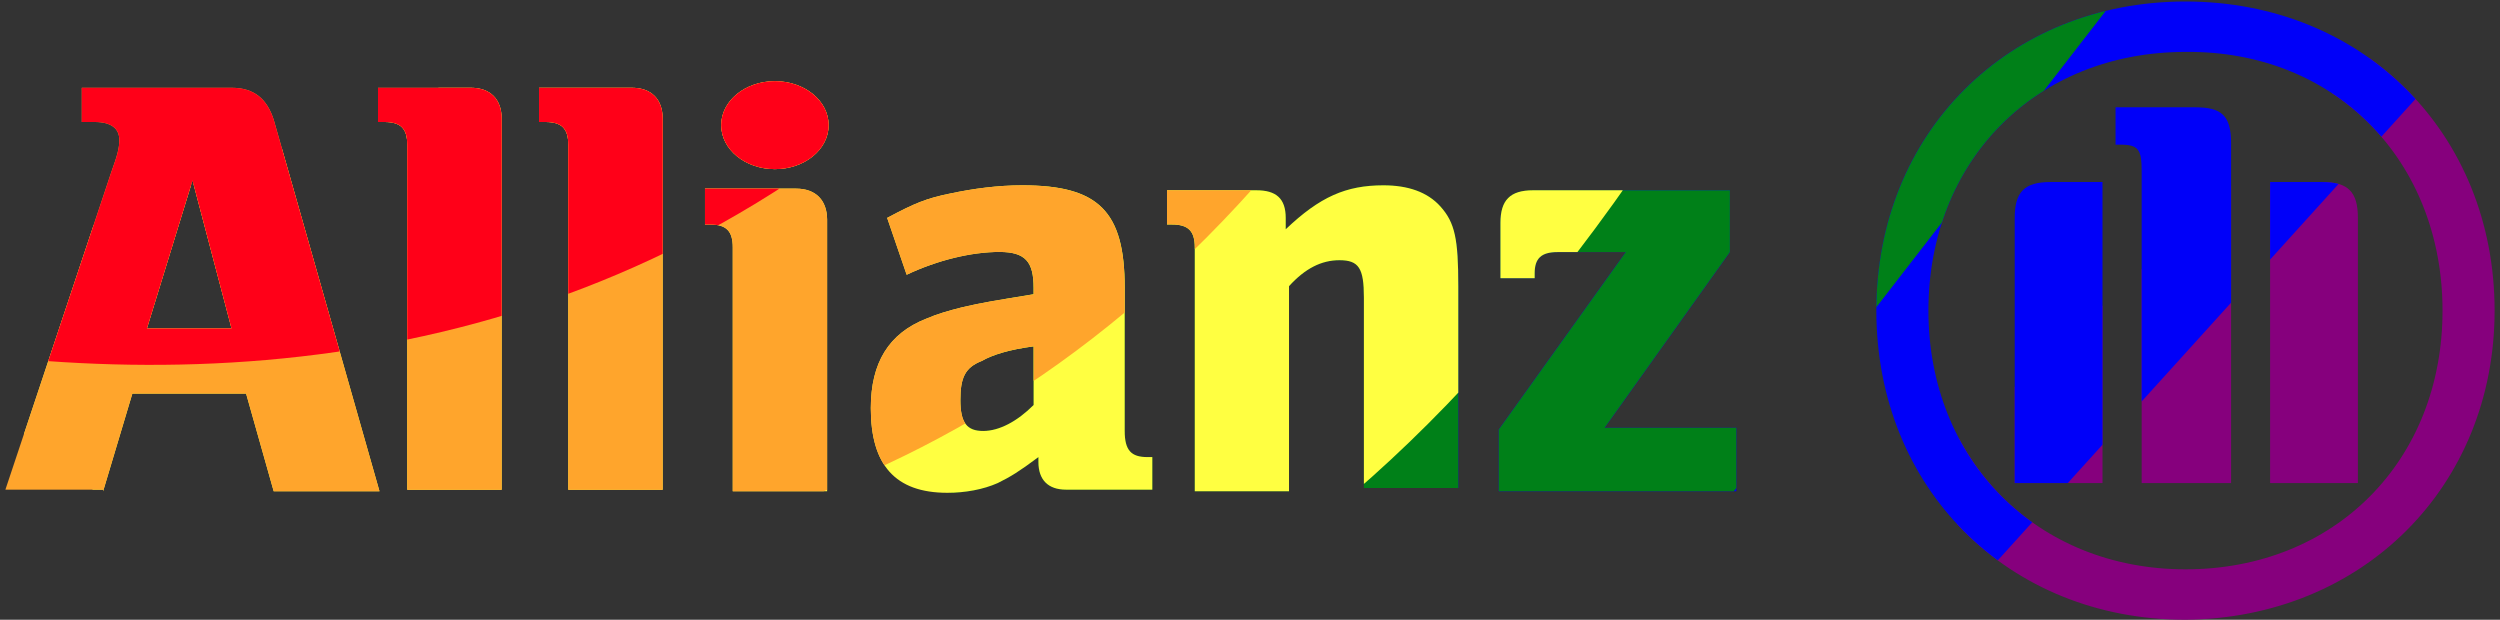 <?xml version="1.0" encoding="utf-8"?>
<!-- Generator: Adobe Illustrator 26.3.1, SVG Export Plug-In . SVG Version: 6.00 Build 0)  -->
<svg version="1.1" xmlns="http://www.w3.org/2000/svg" xmlns:xlink="http://www.w3.org/1999/xlink" x="0px" y="0px"
	 viewBox="0 0 1666 413" style="enable-background:new 0 0 1666 413;" xml:space="preserve">
<rect x="0" y="0" width="1666" height="413" fill="#333333" stroke="none"/>
<style type="text/css">
	.st0{fill:#003781;}
	.st1{fill:#FF0018;}
	.st2{fill:#FFA52C;}
	.st3{fill:#FFFF41;}
	.st4{fill:#008018;}
	.st5{fill:#0000F9;}
	.st6{fill:#86007D;}
	.st7{fill:#55CDFC;}
	.st8{fill:#F7A8B8;}
	.st9{fill:#FFFFFF;}
	.st10{clip-path:url(#SVGID_00000016791991658302360450000007206577554777696927_);}
	.st11{clip-path:url(#SVGID_00000094592044966032509840000005232547501069484182_);}
	.st12{clip-path:url(#SVGID_00000079451600820116487140000008566344939870642876_);}
	.st13{clip-path:url(#SVGID_00000082345785644312456510000011806566435408815540_);}
	.st14{clip-path:url(#SVGID_00000114765560342562879910000009718712659379303578_);}
	.st15{clip-path:url(#SVGID_00000160192887348677448410000016191816509580751245_);}
	.st16{clip-path:url(#SVGID_00000108287545312337376310000004922807616104262785_);}
	.st17{clip-path:url(#SVGID_00000053520093421931136710000009581542113417970603_);}
	.st18{clip-path:url(#SVGID_00000052814100024148202940000009897041726781660547_);}
	.st19{clip-path:url(#SVGID_00000000932963457485266710000003971288302824214183_);}
	.st20{clip-path:url(#SVGID_00000135677127421891564830000010418024612487844269_);}
	.st21{clip-path:url(#SVGID_00000058579792425239555020000004676756026231063186_);}
	.st22{clip-path:url(#SVGID_00000029013894845813466660000010268758883489476241_);}
	.st23{fill:#EDEDED;}
	.st24{clip-path:url(#SVGID_00000070100340702733785340000016559069267406796985_);}
	.st25{clip-path:url(#SVGID_00000126307208753443093690000015492007189839637411_);}
	.st26{clip-path:url(#SVGID_00000124846668772497815430000013333016403702682531_);}
	.st27{clip-path:url(#SVGID_00000065067339423126293760000005107697323935459733_);}
	.st28{clip-path:url(#SVGID_00000121984881377804745440000003816376139778772146_);}
	.st29{clip-path:url(#SVGID_00000106858267537702076550000006407337172645635973_);}
	.st30{clip-path:url(#SVGID_00000129927313669400846040000006014629100686540954_);}
	.st31{clip-path:url(#SVGID_00000062171869882817209090000006714251063222348175_);}
	.st32{clip-path:url(#SVGID_00000105411544178478924400000017885085378766004126_);}
	.st33{clip-path:url(#SVGID_00000010276595237702665880000004873103744753953456_);}
	.st34{clip-path:url(#SVGID_00000178177694035547323690000006522640283542723232_);}
	.st35{clip-path:url(#SVGID_00000082339069420417215750000004641546328884847494_);}
	.st36{clip-path:url(#SVGID_00000083055503683565636930000013775613404507771053_);}
	.st37{clip-path:url(#SVGID_00000084489130658553546160000012417375154454248066_);}
	.st38{clip-path:url(#SVGID_00000163795404382537828220000016183040187785121939_);}
	.st39{clip-path:url(#SVGID_00000101069782984846007940000003777303021905293459_);}
	.st40{clip-path:url(#SVGID_00000033336617164328932540000010579873548948385977_);}
	.st41{clip-path:url(#SVGID_00000148625164300092734930000004473023163626607551_);}
	.st42{clip-path:url(#SVGID_00000122001638798246870250000003946517071498760879_);}
	.st43{clip-path:url(#SVGID_00000091703059100965143490000009167117825720585906_);}
	.st44{clip-path:url(#SVGID_00000020380223133936070640000003304205409589120959_);}
	.st45{clip-path:url(#SVGID_00000168824589313271659450000004416021886288832445_);}
	.st46{clip-path:url(#SVGID_00000113344103369040986460000005515290535537157001_);}
	.st47{clip-path:url(#SVGID_00000035511753409681291630000014804253545744220346_);}
	.st48{clip-path:url(#SVGID_00000098922089173200598340000016000786375021515706_);}
	.st49{clip-path:url(#SVGID_00000164489374490162508600000014241335847349846698_);}
	.st50{clip-path:url(#SVGID_00000126297028975791752650000014802726603410821254_);}
	.st51{clip-path:url(#SVGID_00000176006339679063163180000010861050571341443004_);}
	.st52{clip-path:url(#SVGID_00000045594050981315781320000006894955254532104375_);}
	.st53{clip-path:url(#SVGID_00000078763330330947127360000006621736477269700751_);}
	.st54{clip-path:url(#SVGID_00000149345068719521681370000012361109399458782350_);}
	.st55{clip-path:url(#SVGID_00000088110663853639987040000014614647765563876014_);}
	.st56{clip-path:url(#SVGID_00000178199244104919370460000008680768085792420739_);}
	.st57{clip-path:url(#SVGID_00000009588400005155529290000016721389477149323404_);}
	.st58{clip-path:url(#SVGID_00000001661068338225638920000012099674795893490317_);}
	.st59{clip-path:url(#SVGID_00000026157923357750372130000013265662382058319744_);}
	.st60{clip-path:url(#SVGID_00000050656833883842270520000006789013030581979561_);}
	.st61{clip-path:url(#SVGID_00000099659228060075133020000009035644227439293873_);}
	.st62{clip-path:url(#SVGID_00000159433597223560606620000009794596943873756825_);}
	.st63{clip-path:url(#SVGID_00000002358467595242509790000002390024407126628500_);}
	.st64{clip-path:url(#SVGID_00000170265980108065723910000005545658509585665951_);}
	.st65{clip-path:url(#SVGID_00000121249544992143804290000009190053401747654329_);}
	.st66{clip-path:url(#SVGID_00000017491906952627702110000015550621369051888812_);}
	.st67{clip-path:url(#SVGID_00000173878673690060319540000007109901015703924104_);}
	.st68{clip-path:url(#SVGID_00000080171422977508281260000008843074545138602883_);}
	.st69{clip-path:url(#SVGID_00000077295956529979164830000005957531331697966492_);}
	.st70{clip-path:url(#SVGID_00000098920690196859514190000007062607528369291190_);}
	.st71{clip-path:url(#SVGID_00000152266311527986600470000000626870570686290615_);}
	.st72{clip-path:url(#SVGID_00000103238832249267869530000011824669214503226532_);}
	.st73{clip-path:url(#SVGID_00000182507049385716842050000017398376174289836199_);}
	.st74{clip-path:url(#SVGID_00000134948204488052046970000005523443207106712978_);}
	.st75{clip-path:url(#SVGID_00000139260554617297231900000018229944549013721985_);}
	.st76{clip-path:url(#SVGID_00000067209696005655326770000008188390739749696172_);}
	.st77{clip-path:url(#SVGID_00000129175642186212261100000003300766473546366141_);}
	.st78{clip-path:url(#SVGID_00000181805229334458917790000012918086222953132188_);}
	.st79{clip-path:url(#SVGID_00000049939099390405562630000003063992022518259614_);}
	.st80{clip-path:url(#SVGID_00000048483039669593864450000003073993148441728947_);}
	.st81{clip-path:url(#SVGID_00000048466737556894271810000008397567138961036448_);}
	.st82{clip-path:url(#SVGID_00000109717160673888922740000018167440607322976647_);}
	.st83{clip-path:url(#SVGID_00000060716604568048649850000003417344332169510795_);}
	.st84{clip-path:url(#SVGID_00000129201705118239237520000013160816408346407052_);}
	.st85{clip-path:url(#SVGID_00000116214808996411338700000008842308111767316661_);}
	.st86{clip-path:url(#SVGID_00000175290159488242553490000012877328857680866203_);}
	.st87{clip-path:url(#SVGID_00000034771469485882206330000001273933983733822905_);}
	.st88{clip-path:url(#SVGID_00000010274980891172000060000017242731600308698507_);}
	.st89{clip-path:url(#SVGID_00000048489567592694155880000008736505185629815441_);}
	.st90{clip-path:url(#SVGID_00000141434918208115932990000012220024677067693700_);}
	.st91{clip-path:url(#SVGID_00000008146735103724891610000018146993366428840614_);}
	.st92{clip-path:url(#SVGID_00000015338793353587672370000015037684252159143818_);}
	.st93{clip-path:url(#SVGID_00000009564477382185334230000001933620237961109432_);}
	.st94{clip-path:url(#SVGID_00000072254984356875512200000003271980127125418892_);}
	.st95{clip-path:url(#SVGID_00000070836736030096209460000017616293010122056844_);}
	.st96{clip-path:url(#SVGID_00000146496565512006244090000010651436726891940279_);}
	.st97{clip-path:url(#SVGID_00000090982784173508745960000017234552187212005781_);}
	.st98{clip-path:url(#SVGID_00000142151241745706557860000016761494848520358280_);}
	.st99{clip-path:url(#SVGID_00000183959939175464239500000016629663155887121846_);}
	.st100{clip-path:url(#SVGID_00000116932678076678602590000000724068628267929789_);}
</style>
<g id="OG">
</g>
<g id="BGs">
</g>
<g id="Allianz_Radial_Pride">
	<g>
		<defs>
			<path id="SVGID_1_" d="M154.3,58.5H54.5v22.8h8.7c10.8,0,16.3,4.3,16.3,11.9c0,5.4-1.1,9.8-5.4,21.7L3.6,326.3h65.1v1.1
				l19.5-65.1H164l18.4,65.1h70.5L182.5,80.1C178.1,66.1,169.5,58.5,154.3,58.5z M97.9,218.9l30.4-98.7l26,98.7H97.9z"/>
		</defs>
		<clipPath id="SVGID_00000120558384988659923710000010018373538224815276_">
			<use xlink:href="#SVGID_1_"  style="overflow:visible;"/>
		</clipPath>
		
			<g id="Radial_BG_00000156580336200691707050000015239842345413792702_" style="clip-path:url(#SVGID_00000120558384988659923710000010018373538224815276_);">
			<polygon class="st6" points="1753,-122.6 1289.5,307 1408,648.6 1642,668.1 1876,367 1918,-93.3 			"/>
			<polygon class="st5" points="1702,-36 1195,524 877,553 952,174.7 1342,-93.3 1528,-285.4 			"/>
			<polygon class="st4" points="1513,-134.5 1030,489.4 598,451 730,-9.3 1210,-285.4 			"/>
			<path class="st3" d="M-10,265.3c0,0,601.7,610.1,1122-183.3C1474-470-10,181-10,181V265.3z"/>
			<path class="st2" d="M-245,258.3c0,0,693,371.7,1122-183.3s-1122,99-1122,99V258.3z"/>
			<path class="st1" d="M-401,121.3c0,0,693,371.7,1122-183.3S-401,37-401,37V121.3z"/>
		</g>
	</g>
	<g>
		<defs>
			<path id="SVGID_00000061457359946125574380000015116107496345408133_" d="M313.7,58.5h-61.8v22.8h4.3c10.8,0,15.2,4.3,15.2,15.2
				v229.9h62.9V79.1C334.3,66.1,326.7,58.5,313.7,58.5z"/>
		</defs>
		<clipPath id="SVGID_00000165951061106233380610000005306771942117060481_">
			<use xlink:href="#SVGID_00000061457359946125574380000015116107496345408133_"  style="overflow:visible;"/>
		</clipPath>
		
			<g id="Radial_BG_00000106108453438198982690000011844596274261968002_" style="clip-path:url(#SVGID_00000165951061106233380610000005306771942117060481_);">
			<polygon class="st6" points="1753,-122.6 1289.5,307 1408,648.6 1642,668.1 1876,367 1918,-93.3 			"/>
			<polygon class="st5" points="1702,-36 1195,524 877,553 952,174.7 1342,-93.3 1528,-285.4 			"/>
			<polygon class="st4" points="1513,-134.5 1030,489.4 598,451 730,-9.3 1210,-285.4 			"/>
			<path class="st3" d="M-10,265.3c0,0,601.7,610.1,1122-183.3C1474-470-10,181-10,181V265.3z"/>
			<path class="st2" d="M-245,258.3c0,0,693,371.7,1122-183.3s-1122,99-1122,99V258.3z"/>
			<path class="st1" d="M-401,121.3c0,0,693,371.7,1122-183.3S-401,37-401,37V121.3z"/>
		</g>
	</g>
	<g>
		<defs>
			<path id="SVGID_00000092457451696515304430000001680988058030803588_" d="M421,58.5h-61.8v22.8h4.3c10.8,0,15.2,4.3,15.2,15.2
				v229.9h62.9V79.1C441.6,66.1,434,58.5,421,58.5z"/>
		</defs>
		<clipPath id="SVGID_00000066504835192091177960000000142940216304498338_">
			<use xlink:href="#SVGID_00000092457451696515304430000001680988058030803588_"  style="overflow:visible;"/>
		</clipPath>
		
			<g id="Radial_BG_00000001639410179164767530000007287739367143607230_" style="clip-path:url(#SVGID_00000066504835192091177960000000142940216304498338_);">
			<polygon class="st6" points="1753,-122.6 1289.5,307 1408,648.6 1642,668.1 1876,367 1918,-93.3 			"/>
			<polygon class="st5" points="1702,-36 1195,524 877,553 952,174.7 1342,-93.3 1528,-285.4 			"/>
			<polygon class="st4" points="1513,-134.5 1030,489.4 598,451 730,-9.3 1210,-285.4 			"/>
			<path class="st3" d="M-10,265.3c0,0,601.7,610.1,1122-183.3C1474-470-10,181-10,181V265.3z"/>
			<path class="st2" d="M-245,258.3c0,0,693,371.7,1122-183.3s-1122,99-1122,99V258.3z"/>
			<path class="st1" d="M-401,121.3c0,0,693,371.7,1122-183.3S-401,37-401,37V121.3z"/>
		</g>
	</g>
	<g>
		<defs>
			<path id="SVGID_00000174599663024721318100000006419525752778071470_" d="M530.5,125.7h-60.7v23.9h3.3c10.8,0,15.2,4.3,15.2,15.2
				v162.6h62.9V146.3C551.1,133.3,543.5,125.7,530.5,125.7z"/>
		</defs>
		<clipPath id="SVGID_00000078755923046978267720000016163587607660801977_">
			<use xlink:href="#SVGID_00000174599663024721318100000006419525752778071470_"  style="overflow:visible;"/>
		</clipPath>
		
			<g id="Radial_BG_00000134930774434744211560000002272441660014042758_" style="clip-path:url(#SVGID_00000078755923046978267720000016163587607660801977_);">
			<polygon class="st6" points="1753,-122.6 1289.5,307 1408,648.6 1642,668.1 1876,367 1918,-93.3 			"/>
			<polygon class="st5" points="1702,-36 1195,524 877,553 952,174.7 1342,-93.3 1528,-285.4 			"/>
			<polygon class="st4" points="1513,-134.5 1030,489.4 598,451 730,-9.3 1210,-285.4 			"/>
			<path class="st3" d="M-10,265.3c0,0,601.7,610.1,1122-183.3C1474-470-10,181-10,181V265.3z"/>
			<path class="st2" d="M-245,258.3c0,0,693,371.7,1122-183.3s-1122,99-1122,99V258.3z"/>
			<path class="st1" d="M-401,121.3c0,0,693,371.7,1122-183.3S-401,37-401,37V121.3z"/>
		</g>
	</g>
	<g>
		<defs>
			<ellipse id="SVGID_00000062904746080919535190000006341070764330728357_" cx="516.4" cy="83.4" rx="35.8" ry="29.3"/>
		</defs>
		<clipPath id="SVGID_00000008147512550622853020000016634415741343351709_">
			<use xlink:href="#SVGID_00000062904746080919535190000006341070764330728357_"  style="overflow:visible;"/>
		</clipPath>
		
			<g id="Radial_BG_00000003077372512496550750000006586243211606543543_" style="clip-path:url(#SVGID_00000008147512550622853020000016634415741343351709_);">
			<polygon class="st6" points="1753,-122.6 1289.5,307 1408,648.6 1642,668.1 1876,367 1918,-93.3 			"/>
			<polygon class="st5" points="1702,-36 1195,524 877,553 952,174.7 1342,-93.3 1528,-285.4 			"/>
			<polygon class="st4" points="1513,-134.5 1030,489.4 598,451 730,-9.3 1210,-285.4 			"/>
			<path class="st3" d="M-10,265.3c0,0,601.7,610.1,1122-183.3C1474-470-10,181-10,181V265.3z"/>
			<path class="st2" d="M-245,258.3c0,0,693,371.7,1122-183.3s-1122,99-1122,99V258.3z"/>
			<path class="st1" d="M-401,121.3c0,0,693,371.7,1122-183.3S-401,37-401,37V121.3z"/>
		</g>
	</g>
	<g>
		<defs>
			<path id="SVGID_00000047775325454329652780000008372285944436119178_" d="M749.5,287.2v-95.4c0-51-17.3-68.3-68.3-68.3
				c-16.3,0-32.5,2.2-47.7,5.4c-16.3,3.3-23.9,6.5-42.3,16.3l13,37.9c20.6-9.8,43.4-15.2,61.8-15.2c17.3,0,22.8,6.5,22.8,23.9v4.3
				c-26,4.3-33.6,5.4-47.7,8.7c-8.7,2.2-16.3,4.3-23.9,7.6c-24.9,9.8-36.9,29.3-36.9,59.6c0,37.9,16.3,56.4,51,56.4
				c11.9,0,23.9-2.2,33.6-6.5c8.7-4.3,14.1-7.6,27.1-17.3v3.3c0,11.9,6.5,18.4,18.4,18.4h57.5v-21.7h-3.3
				C753.9,304.6,749.5,300.2,749.5,287.2z M688.8,269.9c-10.8,10.8-22.8,17.3-33.6,17.3s-15.2-5.4-15.2-20.6
				c0-15.2,3.3-21.7,14.1-26c7.6-4.3,18.4-7.6,34.7-9.8V269.9z"/>
		</defs>
		<clipPath id="SVGID_00000147192544920464777610000009907719112305995150_">
			<use xlink:href="#SVGID_00000047775325454329652780000008372285944436119178_"  style="overflow:visible;"/>
		</clipPath>
		
			<g id="Radial_BG_00000021089526660069434850000009816175849560380589_" style="clip-path:url(#SVGID_00000147192544920464777610000009907719112305995150_);">
			<polygon class="st6" points="1753,-122.6 1289.5,307 1408,648.6 1642,668.1 1876,367 1918,-93.3 			"/>
			<polygon class="st5" points="1702,-36 1195,524 877,553 952,174.7 1342,-93.3 1528,-285.4 			"/>
			<polygon class="st4" points="1513,-134.5 1030,489.4 598,451 730,-9.3 1210,-285.4 			"/>
			<path class="st3" d="M-10,265.3c0,0,601.7,610.1,1122-183.3C1474-470-10,181-10,181V265.3z"/>
			<path class="st2" d="M-245,258.3c0,0,693,371.7,1122-183.3s-1122,99-1122,99V258.3z"/>
			<path class="st1" d="M-401,121.3c0,0,693,371.7,1122-183.3S-401,37-401,37V121.3z"/>
		</g>
	</g>
	<g>
		<defs>
			<path id="SVGID_00000115507022851836027660000001611506398178655676_" d="M921.9,123.5c-24.9,0-42.3,7.6-65.1,29.3v-7.6
				c0-13-6.5-18.4-19.5-18.4h-59.6v22.8h3.3c10.8,0,15.2,4.3,15.2,15.2v162.6H859V190.7c10.8-11.9,21.7-17.3,33.6-17.3
				c13,0,16.3,5.4,16.3,24.9v126.9h62.9V190.7c0-31.4-2.2-42.3-11.9-53.1C951.2,127.9,938.2,123.5,921.9,123.5z"/>
		</defs>
		<clipPath id="SVGID_00000129915114264072808930000011371150253346957462_">
			<use xlink:href="#SVGID_00000115507022851836027660000001611506398178655676_"  style="overflow:visible;"/>
		</clipPath>
		
			<g id="Radial_BG_00000109739092803237204180000005356989519613663123_" style="clip-path:url(#SVGID_00000129915114264072808930000011371150253346957462_);">
			<polygon class="st6" points="1753,-122.6 1289.5,307 1408,648.6 1642,668.1 1876,367 1918,-93.3 			"/>
			<polygon class="st5" points="1702,-36 1195,524 877,553 952,174.7 1342,-93.3 1528,-285.4 			"/>
			<polygon class="st4" points="1513,-134.5 1030,489.4 598,451 730,-9.3 1210,-285.4 			"/>
			<path class="st3" d="M-10,265.3c0,0,601.7,610.1,1122-183.3C1474-470-10,181-10,181V265.3z"/>
			<path class="st2" d="M-245,258.3c0,0,693,371.7,1122-183.3s-1122,99-1122,99V258.3z"/>
			<path class="st1" d="M-401,121.3c0,0,693,371.7,1122-183.3S-401,37-401,37V121.3z"/>
		</g>
	</g>
	<g>
		<defs>
			<path id="SVGID_00000017509288399024538050000012987967119707503533_" d="M1152.8,168v-41.2h-131.2c-15.2,0-21.7,6.5-21.7,21.7
				v36.9h22.8v-3.3c0-9.8,4.3-14.1,15.2-14.1h45.5l-84.6,118.2v41.2h158.3v-42.3h-87.8L1152.8,168z"/>
		</defs>
		<clipPath id="SVGID_00000047043525026767356750000001237685379941585044_">
			<use xlink:href="#SVGID_00000017509288399024538050000012987967119707503533_"  style="overflow:visible;"/>
		</clipPath>
		
			<g id="Radial_BG_00000158748546786835713030000014300008954743551412_" style="clip-path:url(#SVGID_00000047043525026767356750000001237685379941585044_);">
			<polygon class="st6" points="1753,-122.6 1289.5,307 1408,648.6 1642,668.1 1876,367 1918,-93.3 			"/>
			<polygon class="st5" points="1702,-36 1195,524 877,553 952,174.7 1342,-93.3 1528,-285.4 			"/>
			<polygon class="st4" points="1513,-134.5 1030,489.4 598,451 730,-9.3 1210,-285.4 			"/>
			<path class="st3" d="M-10,265.3c0,0,601.7,610.1,1122-183.3C1474-470-10,181-10,181V265.3z"/>
			<path class="st2" d="M-245,258.3c0,0,693,371.7,1122-183.3s-1122,99-1122,99V258.3z"/>
			<path class="st1" d="M-401,121.3c0,0,693,371.7,1122-183.3S-401,37-401,37V121.3z"/>
		</g>
	</g>
	<g>
		<defs>
			<path id="SVGID_00000059280630081177255540000007718942243006504593_" d="M1342.6,145.2v176.7h58.5V121.3h-34.7
				C1349.1,121.3,1342.6,127.9,1342.6,145.2z"/>
		</defs>
		<clipPath id="SVGID_00000070111578508331323210000004493422552148029827_">
			<use xlink:href="#SVGID_00000059280630081177255540000007718942243006504593_"  style="overflow:visible;"/>
		</clipPath>
		
			<g id="Radial_BG_00000091715861629115676580000005953457813401419174_" style="clip-path:url(#SVGID_00000070111578508331323210000004493422552148029827_);">
			<polygon class="st6" points="1753,-122.6 1289.5,307 1408,648.6 1642,668.1 1876,367 1918,-93.3 			"/>
			<polygon class="st5" points="1702,-36 1195,524 877,553 952,174.7 1342,-93.3 1528,-285.4 			"/>
			<polygon class="st4" points="1513,-134.5 1030,489.4 598,451 730,-9.3 1210,-285.4 			"/>
			<path class="st3" d="M-10,265.3c0,0,601.7,610.1,1122-183.3C1474-470-10,181-10,181V265.3z"/>
			<path class="st2" d="M-245,258.3c0,0,693,371.7,1122-183.3s-1122,99-1122,99V258.3z"/>
			<path class="st1" d="M-401,121.3c0,0,693,371.7,1122-183.3S-401,37-401,37V121.3z"/>
		</g>
	</g>
	<g>
		<defs>
			<path id="SVGID_00000158710389228273811930000005698141138038379453_" d="M1547.5,121.3h-34.7v200.6h58.5V145.2
				C1571.3,127.9,1564.8,121.3,1547.5,121.3z"/>
		</defs>
		<clipPath id="SVGID_00000127006543826621943590000007225795526369673651_">
			<use xlink:href="#SVGID_00000158710389228273811930000005698141138038379453_"  style="overflow:visible;"/>
		</clipPath>
		
			<g id="Radial_BG_00000121274971221306085590000013334392687239507341_" style="clip-path:url(#SVGID_00000127006543826621943590000007225795526369673651_);">
			<polygon class="st6" points="1753,-122.6 1289.5,307 1408,648.6 1642,668.1 1876,367 1918,-93.3 			"/>
			<polygon class="st5" points="1702,-36 1195,524 877,553 952,174.7 1342,-93.3 1528,-285.4 			"/>
			<polygon class="st4" points="1513,-134.5 1030,489.4 598,451 730,-9.3 1210,-285.4 			"/>
			<path class="st3" d="M-10,265.3c0,0,601.7,610.1,1122-183.3C1474-470-10,181-10,181V265.3z"/>
			<path class="st2" d="M-245,258.3c0,0,693,371.7,1122-183.3s-1122,99-1122,99V258.3z"/>
			<path class="st1" d="M-401,121.3c0,0,693,371.7,1122-183.3S-401,37-401,37V121.3z"/>
		</g>
	</g>
	<g>
		<defs>
			<path id="SVGID_00000014592388524169375810000005402471248738599845_" d="M1462.9,71.5h-53.1v24.9h3.3c11.9,0,14.1,3.3,14.1,17.3
				v208.2c0,0,59.6,0,59.6,0V95.3C1486.8,76.9,1480.3,71.5,1462.9,71.5z"/>
		</defs>
		<clipPath id="SVGID_00000124876025940257879790000014572894586548284819_">
			<use xlink:href="#SVGID_00000014592388524169375810000005402471248738599845_"  style="overflow:visible;"/>
		</clipPath>
		
			<g id="Radial_BG_00000054977267730976439320000001680342709910239398_" style="clip-path:url(#SVGID_00000124876025940257879790000014572894586548284819_);">
			<polygon class="st6" points="1753,-122.6 1289.5,307 1408,648.6 1642,668.1 1876,367 1918,-93.3 			"/>
			<polygon class="st5" points="1702,-36 1195,524 877,553 952,174.7 1342,-93.3 1528,-285.4 			"/>
			<polygon class="st4" points="1513,-134.5 1030,489.4 598,451 730,-9.3 1210,-285.4 			"/>
			<path class="st3" d="M-10,265.3c0,0,601.7,610.1,1122-183.3C1474-470-10,181-10,181V265.3z"/>
			<path class="st2" d="M-245,258.3c0,0,693,371.7,1122-183.3s-1122,99-1122,99V258.3z"/>
			<path class="st1" d="M-401,121.3c0,0,693,371.7,1122-183.3S-401,37-401,37V121.3z"/>
		</g>
	</g>
	<g>
		<defs>
			<path id="SVGID_00000161628874932577293250000009499012143180811931_" d="M1456.4,1c-118.2,0-206,87.8-206,206s87.8,206,206,206
				c118.2-1.1,206-88.9,206-206C1662.4,88.8,1574.6,1,1456.4,1z M1456.4,379.4c-98.7,0-171.3-72.6-171.3-172.4
				s71.6-172.4,171.3-172.4c99.7-1.1,171.3,72.6,171.3,172.4S1556.2,379.4,1456.4,379.4z"/>
		</defs>
		<clipPath id="SVGID_00000036211349306928097890000011869685346893900162_">
			<use xlink:href="#SVGID_00000161628874932577293250000009499012143180811931_"  style="overflow:visible;"/>
		</clipPath>
		
			<g id="Radial_BG_00000101065506405206695650000016809389618243394700_" style="clip-path:url(#SVGID_00000036211349306928097890000011869685346893900162_);">
			<polygon class="st6" points="1753,-122.6 1289.5,307 1408,648.6 1642,668.1 1876,367 1918,-93.3 			"/>
			<polygon class="st5" points="1702,-36 1195,524 877,553 952,174.7 1342,-93.3 1528,-285.4 			"/>
			<polygon class="st4" points="1513,-134.5 1030,489.4 598,451 730,-9.3 1210,-285.4 			"/>
			<path class="st3" d="M-10,265.3c0,0,601.7,610.1,1122-183.3C1474-470-10,181-10,181V265.3z"/>
			<path class="st2" d="M-245,258.3c0,0,693,371.7,1122-183.3s-1122,99-1122,99V258.3z"/>
			<path class="st1" d="M-401,121.3c0,0,693,371.7,1122-183.3S-401,37-401,37V121.3z"/>
		</g>
	</g>
</g>
<g id="Allianz_Radial_Trans">
</g>
<g id="ELVIA_Radial_Trans">
</g>
<g id="ELVIA_Radial_Pride">
</g>
<g id="CAP_Radial_Pride">
</g>
<g id="CAP_Radial_Trans">
</g>
<g id="Allianz_Straight">
</g>
<g id="Allianz_45">
</g>
</svg>
